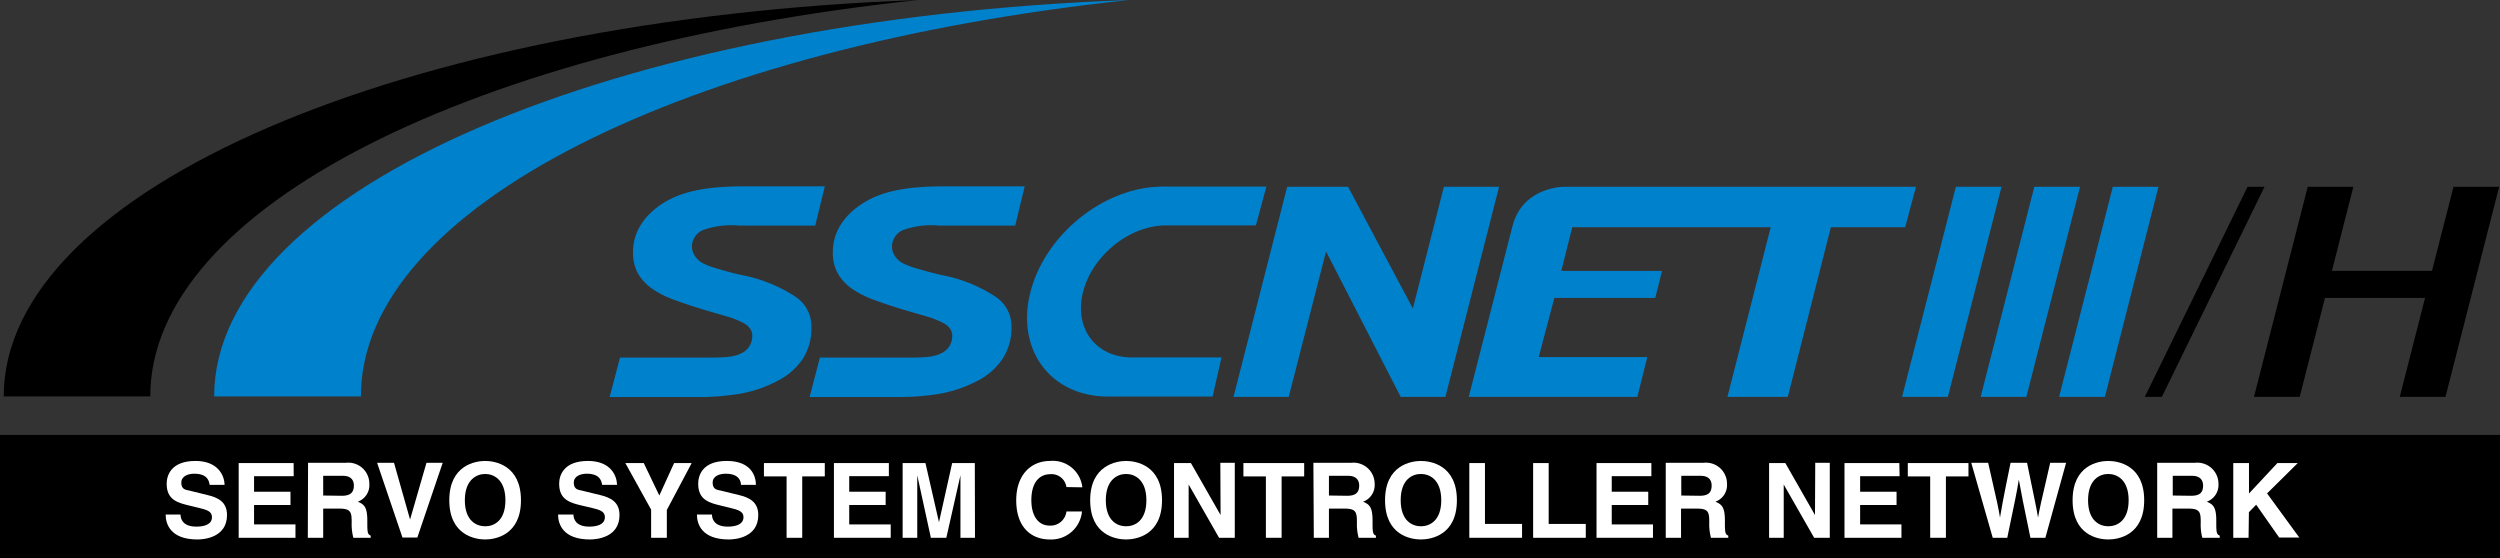 <svg id="レイヤー_1" data-name="レイヤー 1" xmlns="http://www.w3.org/2000/svg" viewBox="0 0 295.8 66.07"><rect x="0" y="0" width="295.8" height="66.07" fill="#333333" stroke="none"/><defs><style>.cls-1{fill:#0081cc;}.cls-2{fill:#fff;}</style></defs><path class="cls-1" d="M500.46,286.47l-1.28,4.78h-8.79l-5.1,20.08h-7.14l5.12-20.08H471.32l1.21-4.78ZM347.12,306.68h9.94c2,0,3.42,0,4.33-.47a2.23,2.23,0,0,0,1.38-2.06,1.39,1.39,0,0,0-.23-.85,2.09,2.09,0,0,0-.86-.73,9.91,9.91,0,0,0-1.76-.71c-.75-.23-1.85-.53-3-.88s-2.35-.75-3.38-1.13a11,11,0,0,1-2.66-1.35,5.77,5.77,0,0,1-1.66-1.81,5.17,5.17,0,0,1-.56-2.49c0-2.43,1.38-4.47,3.74-5.9s5.4-1.88,9.5-1.88h9.45l-1.13,4.64h-9a10.18,10.18,0,0,0-4.15.48,2.14,2.14,0,0,0-1.44,1.93,1.92,1.92,0,0,0,.21.94,2.58,2.58,0,0,0,.89,1,8.44,8.44,0,0,0,1.81.72c.81.24,1.79.52,2.9.77a17.68,17.68,0,0,1,6.4,2.55,4.17,4.17,0,0,1,1.92,3.66,6.62,6.62,0,0,1-1,3.7,7.88,7.88,0,0,1-2.88,2.56,15.2,15.2,0,0,1-4.36,1.55,29.07,29.07,0,0,1-5.53.42H345.89Zm23.65,0h9.94c2,0,3.41,0,4.33-.47a2.22,2.22,0,0,0,1.39-2.06,1.54,1.54,0,0,0-.23-.85,2.2,2.2,0,0,0-.87-.73,10.06,10.06,0,0,0-1.77-.71c-.75-.23-1.84-.53-3-.88s-2.36-.75-3.39-1.13a11.52,11.52,0,0,1-2.65-1.35,5.51,5.51,0,0,1-1.65-1.81,5.06,5.06,0,0,1-.57-2.49c0-2.43,1.39-4.47,3.75-5.9s5.38-1.88,9.49-1.88H395l-1.12,4.64h-9a10,10,0,0,0-4.13.48,2.14,2.14,0,0,0-1.45,1.93,1.92,1.92,0,0,0,.2.94,2.58,2.58,0,0,0,.89,1,9.44,9.44,0,0,0,1.81.72c.84.24,1.8.52,2.91.77a17.61,17.61,0,0,1,6.4,2.55,4.2,4.2,0,0,1,1.93,3.66,6.63,6.63,0,0,1-1.05,3.7,7.74,7.74,0,0,1-2.86,2.56,15.53,15.53,0,0,1-4.36,1.55,29.2,29.2,0,0,1-5.53.42H369.55Zm46.46,4.62,1.06-4.64-10.6,0c-4.31,0-6.9-3.49-5.77-7.8s5.51-7.82,9.81-7.82h10.63l1.24-4.59-12.26,0c-6.85,0-13.85,5.56-15.64,12.41s2.34,12.43,9.18,12.43h12.35Zm33.9-24.83-6.35,24.86h-5.29l-8.83-17.21-4.42,17.21h-6.53l6.35-24.86h7.2l7.67,14.4,3.67-14.4Zm59.45,0-6.35,24.86h-5.42l6.37-24.86h5.4m9.29,0-6.35,24.86h-5.41l6.35-24.86h5.41m9.28,0-6.34,24.86h-5.42l6.36-24.86h5.4m-70.37,0h15.06l-1.2,4.78H459.79l-1.3,5.18h11.92l-.8,3.19H457.67l-1.85,7h12.85l-1.18,4.71H447.54l5.17-20.18C453.89,286.47,458.78,286.47,458.78,286.47Z" transform="translate(-273.76 -264.37)"/><polyline points="267.94 22.1 255.79 46.96 253.77 46.96 265.93 22.1 267.94 22.1"/><polygon points="290.3 22.1 287.75 32.05 275.91 32.05 278.45 22.1 273.05 22.1 266.69 46.96 272.1 46.96 275.09 35.25 286.93 35.25 283.94 46.96 289.35 46.96 295.7 22.1 290.3 22.1"/><path class="cls-1" d="M407.34,264.37c-60.69,2.19-108.24,22.34-108.24,46.9h17.36C316.46,288.84,355,269.94,407.34,264.37Z" transform="translate(-273.76 -264.37)"/><path d="M382.42,264.37c-60.69,2.19-108.22,22.34-108.22,46.9h17.34C291.54,288.84,330.07,269.94,382.42,264.37Z" transform="translate(-273.76 -264.37)"/><rect y="51.46" width="295.8" height="14.61"/><path class="cls-2" d="M295.12,325.25c0,.5.25,1.43,1.87,1.43.89,0,1.85-.22,1.85-1.13,0-.7-.66-.87-1.6-1.1l-.95-.23c-1.43-.34-2.81-.65-2.81-2.61,0-1,.53-2.7,3.41-2.7,2.7,0,3.43,1.77,3.44,2.83h-1.77c-.05-.39-.2-1.32-1.81-1.32-.7,0-1.54.26-1.54,1.07s.56.84.93.92l2.15.53c1.22.29,2.33.78,2.33,2.37,0,2.66-2.72,2.89-3.49,2.89-3.22,0-3.77-1.84-3.77-2.95Z" transform="translate(-273.76 -264.37)"/><path class="cls-2" d="M308.51,320.71h-4.69v1.84h4.31v1.57h-4.31v2.3h4.9V328H302v-8.84h6.5Z" transform="translate(-273.76 -264.37)"/><path class="cls-2" d="M310.21,319.13h4.48a2.48,2.48,0,0,1,2.77,2.5,2.08,2.08,0,0,1-1.36,2.1c.73.32,1.12.6,1.12,2.24,0,1.3,0,1.63.4,1.77V328h-2.05a6.33,6.33,0,0,1-.2-1.79c0-1.21-.07-1.66-1.43-1.66H312V328h-1.82Zm4,3.9c.95,0,1.42-.34,1.42-1.22,0-.46-.2-1.14-1.29-1.14H312V323Z" transform="translate(-273.76 -264.37)"/><path class="cls-2" d="M324.22,319.13h1.92l-3,8.84h-1.76l-3-8.84h2l1.9,6.71h0Z" transform="translate(-273.76 -264.37)"/><path class="cls-2" d="M331.17,318.91c1.16,0,4.23.5,4.23,4.65s-3.07,4.64-4.23,4.64-4.25-.49-4.25-4.64S330,318.91,331.17,318.91Zm0,7.73c1,0,2.39-.61,2.39-3.08s-1.41-3.11-2.39-3.11-2.41.64-2.41,3.11S330.17,326.64,331.17,326.64Z" transform="translate(-273.76 -264.37)"/><path class="cls-2" d="M341.61,325.25c0,.5.26,1.43,1.87,1.43.88,0,1.85-.22,1.85-1.13,0-.7-.66-.87-1.6-1.1l-1-.23c-1.43-.34-2.81-.65-2.81-2.61,0-1,.53-2.7,3.41-2.7,2.71,0,3.43,1.77,3.43,2.83h-1.76c-.06-.39-.2-1.32-1.81-1.32-.7,0-1.54.26-1.54,1.07s.56.84.93.92l2.17.53c1.2.29,2.31.78,2.31,2.37,0,2.66-2.71,2.89-3.49,2.89-3.22,0-3.78-1.84-3.78-2.95Z" transform="translate(-273.76 -264.37)"/><path class="cls-2" d="M352.66,328H350.8v-3.33l-3.05-5.51h2.18l1.84,3.84,1.75-3.84h2.08l-2.94,5.55Z" transform="translate(-273.76 -264.37)"/><path class="cls-2" d="M358,325.25c0,.5.25,1.43,1.87,1.43.87,0,1.86-.22,1.86-1.13,0-.7-.69-.87-1.62-1.1l-.95-.23c-1.42-.34-2.79-.65-2.79-2.61,0-1,.51-2.7,3.38-2.7s3.45,1.77,3.45,2.83h-1.77c0-.39-.19-1.32-1.8-1.32-.72,0-1.55.26-1.55,1.07s.57.84.93.92l2.17.53c1.19.29,2.3.78,2.3,2.37,0,2.66-2.71,2.89-3.48,2.89-3.23,0-3.78-1.84-3.78-2.95Z" transform="translate(-273.76 -264.37)"/><path class="cls-2" d="M368.68,328h-1.85v-7.26h-2.68v-1.58h7.2v1.58h-2.67Z" transform="translate(-273.76 -264.37)"/><path class="cls-2" d="M378.93,320.71h-4.69v1.84h4.31v1.57h-4.31v2.3h4.91V328h-6.72v-8.84h6.5Z" transform="translate(-273.76 -264.37)"/><path class="cls-2" d="M389.12,328H387.4v-7.39h0L385.73,328H383.9l-1.61-7.39h0V328h-1.73v-8.84h2.7l1.6,7h0l1.56-7h2.68Z" transform="translate(-273.76 -264.37)"/><path class="cls-2" d="M399.94,322a1.78,1.78,0,0,0-1.95-1.52c-.9,0-2.2.58-2.2,3.08,0,1.59.63,3,2.2,3a1.89,1.89,0,0,0,1.95-1.67h1.84A3.65,3.65,0,0,1,398,328.2c-2.36,0-4-1.58-4-4.63s1.77-4.66,4-4.66a3.51,3.51,0,0,1,3.82,3.12Z" transform="translate(-273.76 -264.37)"/><path class="cls-2" d="M407,318.91c1.17,0,4.25.5,4.25,4.65s-3.08,4.64-4.25,4.64-4.25-.49-4.25-4.64S405.87,318.91,407,318.91Zm0,7.73c1,0,2.4-.61,2.4-3.08s-1.41-3.11-2.4-3.11-2.4.64-2.4,3.11S406,326.64,407,326.64Z" transform="translate(-273.76 -264.37)"/><path class="cls-2" d="M418.15,319.13h1.71V328H418l-3.6-6.3h0V328h-1.73v-8.84h2l3.51,6.15h0Z" transform="translate(-273.76 -264.37)"/><path class="cls-2" d="M425.4,328h-1.86v-7.26h-2.66v-1.58h7.19v1.58H425.4Z" transform="translate(-273.76 -264.37)"/><path class="cls-2" d="M429.16,319.13h4.47a2.5,2.5,0,0,1,2.78,2.5,2.09,2.09,0,0,1-1.37,2.1c.73.32,1.12.6,1.12,2.24,0,1.3,0,1.63.4,1.77V328h-2.05a6.33,6.33,0,0,1-.2-1.79c0-1.21-.08-1.66-1.43-1.66H431V328h-1.79Zm4,3.9c.95,0,1.42-.34,1.42-1.22,0-.46-.21-1.14-1.3-1.14H431V323Z" transform="translate(-273.76 -264.37)"/><path class="cls-2" d="M441.88,318.91c1.18,0,4.26.5,4.26,4.65s-3.08,4.64-4.26,4.64-4.24-.49-4.24-4.64S440.73,318.91,441.88,318.91Zm0,7.73c1,0,2.41-.61,2.41-3.08s-1.4-3.11-2.41-3.11-2.39.64-2.39,3.11S440.9,326.64,441.88,326.64Z" transform="translate(-273.76 -264.37)"/><path class="cls-2" d="M449.46,326.36h4.39V328h-6.24v-8.84h1.85Z" transform="translate(-273.76 -264.37)"/><path class="cls-2" d="M457,326.36h4.39V328h-6.23v-8.84H457Z" transform="translate(-273.76 -264.37)"/><path class="cls-2" d="M469.15,320.71h-4.69v1.84h4.32v1.57h-4.32v2.3h4.88V328h-6.68v-8.84h6.49Z" transform="translate(-273.76 -264.37)"/><path class="cls-2" d="M470.85,319.13h4.46a2.49,2.49,0,0,1,2.79,2.5,2.09,2.09,0,0,1-1.37,2.1c.73.32,1.12.6,1.12,2.24,0,1.3,0,1.63.4,1.77V328H476.2a6.33,6.33,0,0,1-.2-1.79c0-1.21-.06-1.66-1.44-1.66h-1.9V328h-1.81Zm4,3.9c1,0,1.43-.34,1.43-1.22,0-.46-.19-1.14-1.3-1.14h-2.29V323Z" transform="translate(-273.76 -264.37)"/><path class="cls-2" d="M488.54,319.13h1.72V328h-1.85l-3.6-6.3h0V328h-1.73v-8.84H485l3.51,6.15h0Z" transform="translate(-273.76 -264.37)"/><path class="cls-2" d="M498.52,320.71h-4.67v1.84h4.31v1.57h-4.31v2.3h4.89V328H492v-8.84h6.49Z" transform="translate(-273.76 -264.37)"/><path class="cls-2" d="M504,328h-1.86v-7.26h-2.65v-1.58h7.18v1.58H504Z" transform="translate(-273.76 -264.37)"/><path class="cls-2" d="M507,319.13h2c1.12,4.85,1.23,5.45,1.4,6.48h0c.16-.93.29-1.83,1.25-6.48h1.95c1,4.86,1.11,5.33,1.3,6.48h0c.15-.84.3-1.62,1.44-6.48h1.88L515.77,328H514c-.9-4.33-1.07-5.19-1.37-6.88h0c-.28,1.69-.42,2.33-1.37,6.88h-1.72Z" transform="translate(-273.76 -264.37)"/><path class="cls-2" d="M523.21,318.91c1.18,0,4.25.5,4.25,4.65s-3.07,4.64-4.25,4.64-4.22-.49-4.22-4.64S522.05,318.91,523.21,318.91Zm0,7.73c1,0,2.41-.61,2.41-3.08s-1.41-3.11-2.41-3.11-2.39.64-2.39,3.11S522.23,326.64,523.21,326.64Z" transform="translate(-273.76 -264.37)"/><path class="cls-2" d="M529,319.13h4.45a2.5,2.5,0,0,1,2.8,2.5,2.1,2.1,0,0,1-1.38,2.1c.73.32,1.12.6,1.12,2.24,0,1.3,0,1.63.41,1.77V328h-2.06a6.05,6.05,0,0,1-.19-1.79c0-1.21-.07-1.66-1.44-1.66h-1.91V328H529Zm4,3.9c1,0,1.43-.34,1.43-1.22,0-.46-.22-1.14-1.29-1.14h-2.3V323Z" transform="translate(-273.76 -264.37)"/><path class="cls-2" d="M539.81,328H538v-8.84h1.86v3.6l3.36-3.6h2.41L542,322.75l3.81,5.22h-2.38l-2.72-3.88-.86.88Z" transform="translate(-273.76 -264.37)"/></svg>